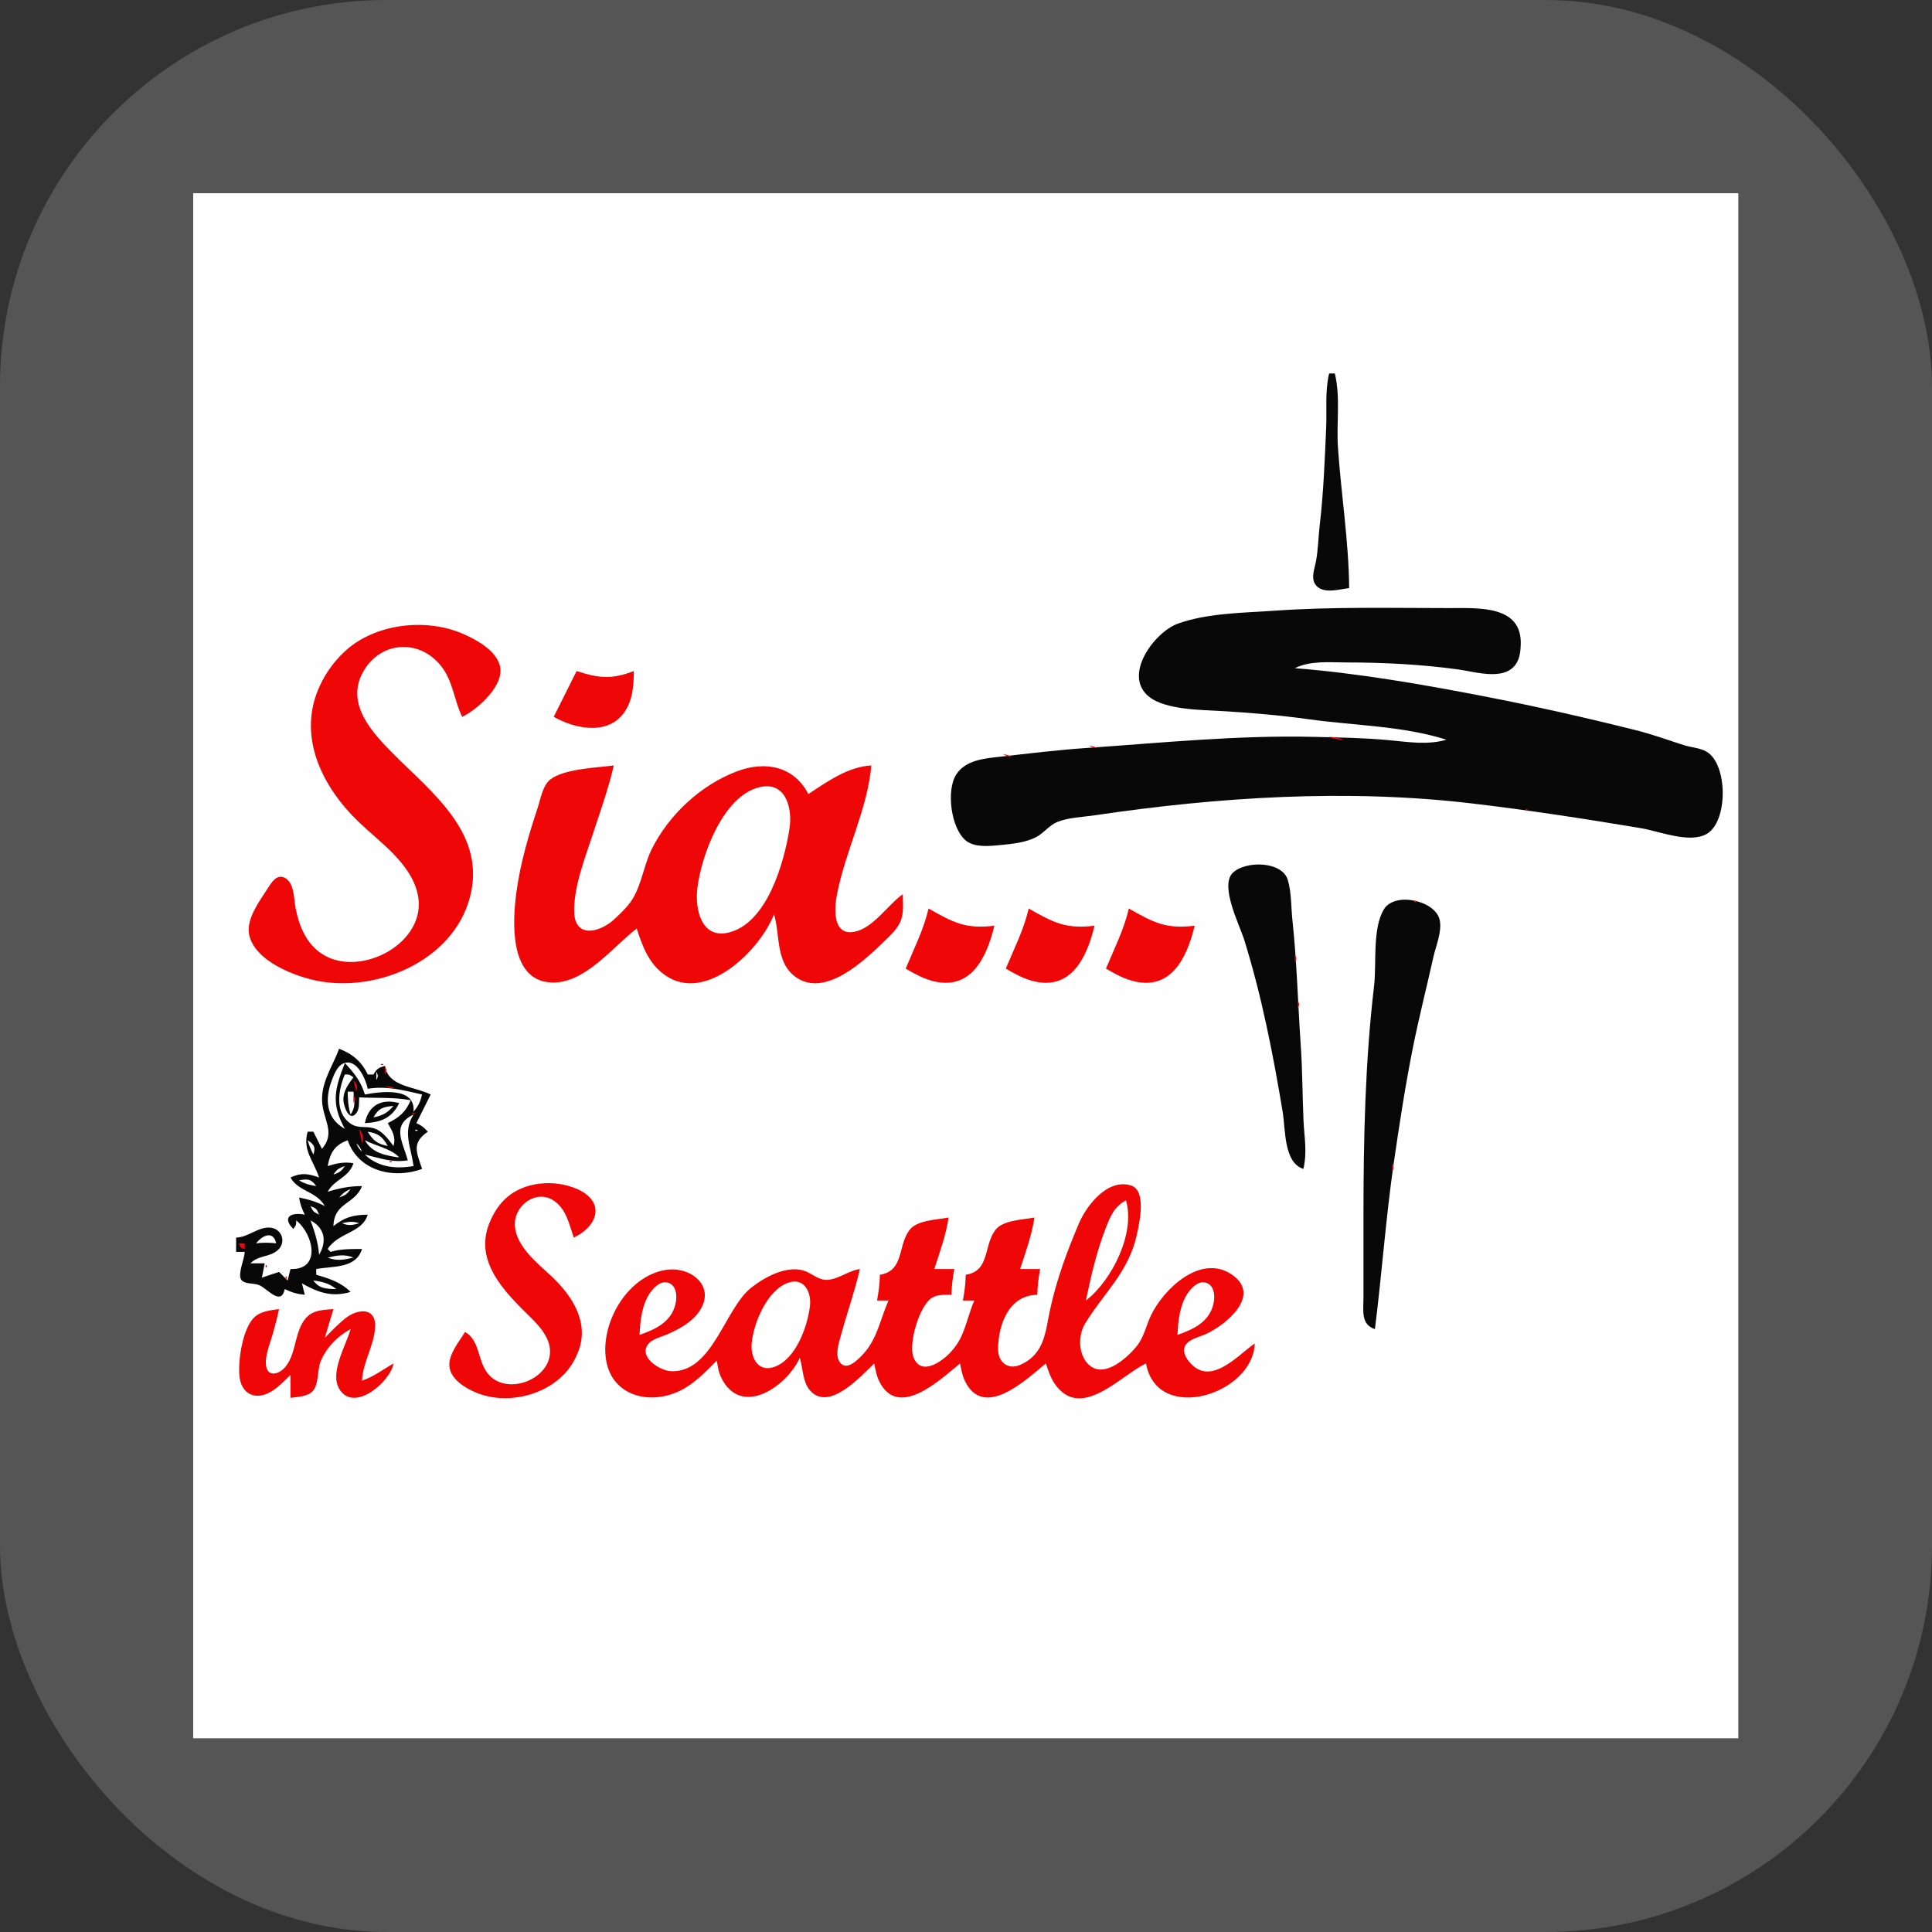 <svg xmlns="http://www.w3.org/2000/svg" version="1.1" xmlns:xlink="http://www.w3.org/1999/xlink" xmlns:svgjs="http://svgjs.com/svgjs" width="1000" height="1000"><rect width="100%" height="100%" fill="#333333" stroke="none"/><rect width="1000" height="1000" rx="200" ry="200" fill="#555555"></rect><g transform="matrix(1.481,0,0,1.481,100,100)"><svg xmlns="http://www.w3.org/2000/svg" version="1.1" xmlns:xlink="http://www.w3.org/1999/xlink" xmlns:svgjs="http://svgjs.com/svgjs" width="540" height="540"><svg xmlns="http://www.w3.org/2000/svg" width="540" height="540">
<path style="fill: rgb(255, 254, 254); stroke: none; position: relative;" d="M0 0L0 540L540 540L540 0L0 0z" id="path-0"></path>
<path style="fill: rgb(8, 8, 8); stroke: none; position: relative;" d="M397 63C395.505 69.278 396.241 75.606 395.961 82C395.469 93.233 395.033 104.827 393.715 116C393.206 120.311 393.177 124.745 392.335 129C391.873 131.333 390.667 134.331 392.067 136.566C394.426 140.334 400.5 138.442 404 138C403.866 121.779 401.199 105.204 400.09 89C399.498 80.358 401.021 71.491 399 63L397 63z" id="path-1"></path>
<path style="fill: rgb(239, 6, 6); stroke: none; position: relative; display: none;" d="M395 84L395 87C395.696 85.446 395.696 85.554 395 84M402 144C409.169 147.008 420.239 145 428 145C420.831 141.992 409.761 144 402 144z" id="path-2"></path>
<path style="fill: rgb(8, 8, 8); stroke: none; position: relative;" d="M438 191C431.487 192.925 424.643 191.802 418 191.17C409.539 190.365 400.491 190.223 392 190.015C365.197 189.358 338.658 192.075 312 193.91C301.93 194.604 292.035 195.819 282 196.95C276.556 197.564 270.082 198.057 266.742 203.055C263.043 208.59 264.843 222.302 270.225 226.397C273.292 228.731 278.386 228.18 282 227.83C286.138 227.43 291.245 226.949 294.91 224.864C297.486 223.399 299.248 220.872 302.039 219.738C305.875 218.179 310.91 218.033 315 217.427C358.403 211.003 403.314 208.125 447 213.285C466.788 215.623 486.341 218.639 506 221.92C512.29 222.969 522.893 227.328 528.892 223.972C536.517 219.707 536.371 199.481 528.891 195.175C526.541 193.822 523.554 193.73 521 192.907C515.307 191.074 509.821 189.082 504 187.627C486.464 183.241 468.746 179.228 451 175.805C429.293 171.618 407.055 167.741 385 166C390.653 163.28 396.849 164 403 164C415.983 164 429.129 164.672 442 166.425C448.5 167.31 459.863 171.103 463.106 162.981C463.736 161.404 463.883 159.678 463.959 158C464.596 143.969 449.455 145 439 145C418.658 145 398.265 144.49 378 145.91C367.223 146.666 354.251 146.73 344.015 150.483C335.922 153.451 324.554 168.658 334.228 176.11C339.931 180.503 352.043 180.577 359 180.965C369.295 181.538 379.787 182.45 390 183.87C405.816 186.067 422.704 186.151 438 191z" id="path-3"></path>
<path style="fill: rgb(239, 6, 6); stroke: none; position: relative;" d="M354 148L355 149L354 148M343 150L344 151L343 150M94 183C99.322 180.517 109.096 171.852 107.153 165.001C105.62 159.595 98.78 155.918 94 153.88C81.087 148.375 63.444 150.447 53.015 160.105C49.362 163.487 46.433 167.494 44.323 172C36.076 189.614 44.976 207.46 58.015 219.91C65.451 227.011 76.12 234.276 78.467 245C82.166 261.903 58.336 274.556 45.015 265.867C39.511 262.276 37.061 256.214 35.808 250C35.151 246.744 35.431 240.811 31.815 239.176C29.055 237.928 27.231 241.109 26.004 243.019C23.261 247.289 18.489 253.584 19.527 259C21.324 268.379 35.826 273.91 44 275.384C65.742 279.304 92.553 267.19 97.192 244C101.397 222.981 83.177 209.24 70.001 196C62.813 188.778 53.492 178.894 59 168.004C64.702 156.731 78.58 155.369 86.471 165.043C90.853 170.416 91.073 177.02 94 183M337 157L338 158L337 157M385 165L386 166L385 165M134 167L126 183C133.995 187.544 146.258 189.776 151.558 179.985C153.718 175.995 153.963 171.426 154 167C146.26 169.981 141.798 169.536 134 167M334 176L335 177L334 176M340 178L341 179L340 178M397 190C398.769 190.779 400.036 190.912 402 191C400.231 190.221 398.964 190.088 397 190M313 193C314.248 193.685 314.548 193.749 316 194C314.752 193.315 314.452 193.251 313 193M283 196C284.248 196.685 284.548 196.749 286 197C284.752 196.315 284.452 196.251 283 196M272 198L273 199L272 198M155 257C157.071 263.354 159.264 269.353 165.004 273.347C179.267 283.273 198.197 264.42 203 252C205.242 259.57 203.395 269.242 211.043 274.258C221.102 280.854 234.352 268.358 240.999 261.961C243.147 259.894 245.619 257.705 246.972 255C248.47 252.004 248 248.247 248 245C242.725 248.716 237.623 256.931 231.001 258.149C223.249 259.575 224.116 249.533 225.001 245C227.931 229.987 235.675 215.179 237 200C228.892 200.421 221.621 205.632 215 210C209.878 200.154 199.853 198.329 190 202.066C177.419 206.837 166.44 217.038 160.373 229C157.103 235.449 156.637 243.429 151.856 249C150.369 250.732 148.694 252.367 147 253.895C142.021 258.385 133.312 260.622 133.148 251C133 242.278 136.997 232.2 139.67 224C142.247 216.094 145.126 208.1 147 200C141.121 200.759 129.362 201.184 124.702 204.988C122.073 207.134 121.355 211.934 120.333 215C117.181 224.456 114.371 234.104 113 244C111.622 253.945 110.19 275.024 125 275.848C136.774 276.503 146.635 263.373 155 257M267 201L268 202L267 201z" id="path-4"></path>
<path style="fill: rgb(255, 254, 254); stroke: none; position: relative;" d="M198 207.573C185.223 210.526 177.569 231.43 176.184 243C175.339 250.065 177.5 260.622 187 258.427C200.591 255.286 206.583 233.818 208.41 222C209.479 215.083 207.188 205.45 198 207.573z" id="path-5"></path>
<path style="fill: rgb(239, 6, 6); stroke: none; position: relative;" d="M465.667 215.333C465.222 215.778 466.278 215.722 466.333 215.667C466.778 215.222 465.722 215.278 465.667 215.333M530 223L531 224L530 223z" id="path-6"></path>
<path style="fill: rgb(8, 8, 8); stroke: none; position: relative;" d="M388 341C389.409 335.082 388.3 329.942 388.039 324C387.658 315.294 387.685 306.689 387.09 298C386.084 283.313 385.735 268.659 384.166 254C383.687 249.53 383.848 244.358 382.567 240.044C380.581 233.355 367.746 233.244 363.333 237.514C358.675 242.021 365.692 255.714 367.341 261C373.424 280.493 377.4 300.88 380.753 321C381.786 327.197 381.102 338.821 388 341M413 397C415.439 377.702 416.79 358.265 419.579 339C421.515 325.636 423.567 312.246 426.2 299C428.336 288.254 431.051 277.684 433.424 267C434.303 263.042 436.509 258.104 435.643 254.015C434.199 247.204 419.994 244.047 416.178 250.228C412.032 256.945 413.621 269.346 412.715 277C409.599 303.319 409 330.489 409 357L409 386C409 390.54 408.013 395.345 413 397z" id="path-7"></path>
<path style="fill: rgb(239, 6, 6); stroke: none; position: relative;" d="M426.667 247.333C426.222 247.778 427.278 247.722 427.333 247.667C427.778 247.222 426.722 247.278 426.667 247.333M257 250C255.289 257.392 251.893 264.041 249 271C251.865 272.666 254.787 274.3 258 275.211C271.645 279.083 277.324 267.293 280 256C270.005 257.263 265.574 254.878 257 250M292 250C290.289 257.392 286.893 264.041 284 271C286.865 272.666 289.787 274.3 293 275.211C306.645 279.083 312.324 267.293 315 256C305.005 257.263 300.574 254.878 292 250M327 250C325.289 257.392 321.893 264.041 319 271C321.865 272.666 324.787 274.3 328 275.211C341.645 279.083 347.324 267.293 350 256C340.005 257.263 335.574 254.878 327 250M434 250L435 251L434 250M385 266L385 269C385.696 267.446 385.696 267.554 385 266M430 278L431 279L430 278M386 282L386 285C386.696 283.446 386.696 283.554 386 282z" id="path-8"></path>
<path style="fill: rgb(8, 8, 8); stroke: none; position: relative;" d="M51 299C48.901 304.767 45.318 309.664 45.041 316C44.722 323.283 50.229 327.848 45 334L42 328L40 328C38.144 334.478 42.057 338.127 44 344C40.11 342.616 37.802 342.259 34 344C36.757 349.005 42.964 348.678 46 354C43.064 352.442 40.254 351.645 37 351C37.397 353.301 37.957 354.905 39 357C34.384 356.039 30.812 357.777 35 362C35.986 360.522 36 360.797 36 359C41.986 363.73 44.956 376.347 34 376L33 380L30 377L24 379L25 374L20 374C22.848 371.091 26.725 371.934 29.562 369.397C32.609 366.671 31.056 361.932 26.981 361.532C22.817 361.122 19.297 364.907 15 365L15 370L18 370C17.948 372.467 15.499 377.709 16.75 379.667C17.858 381.4 21.243 380.848 22.972 381.583C26.05 382.892 30.695 389.091 32 383C34.43 384.182 36.313 384.73 39 385L38 381C43.683 384.243 48.533 385.911 55 384C51.627 380.594 47.535 379.315 43 378L43 376C49.002 374.886 56.835 375.919 59 369C55.199 369 51.657 368.919 48 370L47 369C50.712 363.143 59.04 363.477 61 357C56.024 357.045 52.932 357.862 49 361C49.275 352.554 56.42 353.58 59 347C54.675 347.015 51.116 347.716 47 349C49.39 344.556 54.479 344.056 56 339C52.663 338.496 50.211 339.008 47 340C47.84 335.373 49.491 332.617 54 331C57.685 341.809 70.172 344.681 80 341C78.018 335.127 76.297 331.932 82 328C80.55 326.392 79.948 325.936 78 325L83 315C77.274 312.122 68.207 312.395 67 305C64.703 305.674 64.226 305.965 63 308L61 308C58.872 303.474 55.642 300.798 51 299z" id="path-9"></path>
<path style="fill: rgb(255, 254, 254); stroke: none; position: relative;" d="M53 327C48.119 318.054 49.432 313.2 53 304C56.229 307.406 58.654 310.468 60 315C65.719 313.938 77.769 312.327 77 321C78.724 319.047 79.345 317.537 80 315C73.585 313.534 67.609 311.909 61 313C60.326 309.66 57.144 302.079 52.39 304.176C50.316 305.091 49.221 308.055 48.468 310.001C45.898 316.645 46.438 323.399 53 327z" id="path-10"></path>
<path style="fill: rgb(239, 6, 6); stroke: none; position: relative;" d="M65.667 304.333C65.222 304.778 66.278 304.722 66.333 304.667C66.778 304.222 65.722 304.278 65.667 304.333M67 305L67 308C67.696 306.446 67.696 306.554 67 305z" id="path-11"></path>
<path style="fill: rgb(255, 254, 254); stroke: none; position: relative;" d="M64 307L64 310C64.696 308.446 64.696 308.554 64 307M53 308C50.719 313.405 49.337 321.384 55.109 325.243C57.658 326.947 60.269 325.981 62.996 326.769C66.171 327.687 68.09 330.522 70 333C70.92 329.888 69.568 327.738 68 325C71.924 323.092 74.344 321.078 76 317C69.949 315.877 64.095 316.32 58 316C57.943 317.741 58.165 320.067 56.992 321.539C54.427 324.755 52.54 318.846 52.494 317C52.413 313.792 54.174 311.438 56 309C54.522 308.014 54.797 308 53 308z" id="path-12"></path>
<path style="fill: rgb(239, 6, 6); stroke: none; position: relative;" d="M56 310L57 314C57.553 311.992 57.303 311.668 56 310M67 312C68.506 312.683 69.315 312.826 71 313C69.494 312.317 68.685 312.174 67 312M76 312L77 313L76 312z" id="path-13"></path>
<path style="fill: rgb(255, 254, 254); stroke: none; position: relative;" d="M54 314C54.021 316.85 54.19 319.271 55 322C56.858 319.336 56.369 317.183 56 314L54 314z" id="path-14"></path>
<path style="fill: rgb(239, 6, 6); stroke: none; position: relative;" d="M82 314L83 315L82 314M56 315L56 318C56.696 316.446 56.696 316.554 56 315M75 315L76 316L75 315z" id="path-15"></path>
<path style="fill: rgb(8, 8, 8); stroke: none; position: relative;" d="M60 325C65.595 324.74 69.49 323.222 72 318C65.889 316.325 61.292 318.668 60 325z" id="path-16"></path>
<path style="fill: rgb(255, 254, 254); stroke: none; position: relative;" d="M63 323C66.21 322.359 67.844 321.458 70 319C66.435 319.269 64.743 319.832 63 323z" id="path-17"></path>
<path style="fill: rgb(239, 6, 6); stroke: none; position: relative;" d="M74 320L75 321L74 320M70 321L71 322L70 321M76.667 321.333C76.222 321.778 77.278 321.722 77.333 321.667C77.778 321.222 76.722 321.278 76.667 321.333z" id="path-18"></path>
<path style="fill: rgb(255, 254, 254); stroke: none; position: relative;" d="M75 338C69.502 338.904 65.293 337.224 60 336C64.615 340.46 70.899 341.082 77 340C76.121 333.194 73.127 328.175 77 322C69.166 325.787 73.21 331.454 75 338z" id="path-19"></path>
<path style="fill: rgb(239, 6, 6); stroke: none; position: relative;" d="M71 325L72 326L71 325M51 326L52 327L51 326M68 326L69 327L68 326M73 326L74 327L73 326M58 327L59 332C59.651 329.766 59.318 328.926 58 327z" id="path-20"></path>
<path style="fill: rgb(255, 254, 254); stroke: none; position: relative;" d="M77.667 327.333C77.222 327.778 78.278 327.722 78.333 327.667C78.778 327.222 77.722 327.278 77.667 327.333M61 328C62.829 331.138 64.442 332.268 68 333C66.184 329.759 64.683 328.579 61 328z" id="path-21"></path>
<path style="fill: rgb(239, 6, 6); stroke: none; position: relative;" d="M81 328L82 329L81 328M48 330L49 331L48 330z" id="path-22"></path>
<path style="fill: rgb(255, 254, 254); stroke: none; position: relative;" d="M40 331C40.547 332.875 41.11 334.255 42 336C42.873 333.388 42.276 332.453 40 331z" id="path-23"></path>
<path style="fill: rgb(239, 6, 6); stroke: none; position: relative;" d="M47 331L48 332L47 331z" id="path-24"></path>
<path style="fill: rgb(255, 254, 254); stroke: none; position: relative;" d="M60 331C62.541 335.462 67.156 336.345 72 337C69.451 334.035 63.616 332.892 60 331z" id="path-25"></path>
<path style="fill: rgb(239, 6, 6); stroke: none; position: relative;" d="M49 332L50 333L49 332z" id="path-26"></path>
<path style="fill: rgb(255, 254, 254); stroke: none; position: relative;" d="M57 332C57.684 333.58 57.805 333.777 59 335C58.316 333.42 58.195 333.223 57 332M59 335L60 336L59 335z" id="path-27"></path>
<path style="fill: rgb(239, 6, 6); stroke: none; position: relative;" d="M64 335L65 336L64 335M74 335L75 336L74 335M68.667 338.333C68.222 338.778 69.278 338.722 69.333 338.667C69.778 338.222 68.722 338.278 68.667 338.333M60 339L61 340L60 339M419 339L419 342C419.696 340.446 419.696 340.554 419 339z" id="path-28"></path>
<path style="fill: rgb(255, 254, 254); stroke: none; position: relative;" d="M49 343C51.132 342.224 51.771 341.87 53 340C50.868 340.776 50.229 341.13 49 343M37 345C39.013 346.225 40.659 346.645 43 347C41.229 344.497 39.964 344.422 37 345z" id="path-29"></path>
<path style="fill: rgb(239, 6, 6); stroke: none; position: relative; display: inline;" d="M48 345L49 346L48 345M95 398C92.973 401.312 89.141 405.888 89.532 409.999C89.964 414.544 95.21 417.694 99 419.235C109.457 423.489 123.069 420.403 130.471 411.826C132.197 409.826 133.548 407.451 134.521 405C138.629 394.651 132.41 385.194 124.961 378.285C120.122 373.797 113.012 368.163 112.434 361C111.874 354.049 119.66 347.992 125.895 352.013C130.378 354.905 131.376 360.327 133 365C141.87 360.776 143.944 352.195 133.999 347.955C126.142 344.605 115.634 345.391 109.185 351.34C106.901 353.447 105.172 356.179 103.905 359C98.27 371.551 106.562 381.518 114.999 390C118.556 393.575 123.552 397.765 124.537 403C126.495 413.407 111.466 420.255 104.108 413.721C99.028 409.211 100.744 401.167 95 398M295 385C295.064 381.922 295.438 379.025 296 376L289 376C290.921 370.095 293.094 364.157 294 358C289.965 358.782 282.894 358.859 280.278 362.433C276.153 368.068 278.482 376.651 270 378C269.936 381.078 269.562 383.975 269 387L273 387C271.132 391.213 270.242 395.869 268.235 400C267.35 401.824 266.179 403.463 264.811 404.957C261.758 408.289 254.461 413.6 251.757 406.89C249.836 402.125 253.805 388.709 258.223 386.028C260.222 384.815 262.765 385.026 265 385C265.064 381.922 265.438 379.025 266 376L259 376C260.921 370.095 263.094 364.157 264 358C259.965 358.782 252.894 358.859 250.278 362.433C246.153 368.068 248.482 376.651 240 378C239.936 381.078 239.562 383.975 239 387L243 387C240.08 393.588 239.074 400.601 233.906 405.98C232.199 407.757 228.355 411.776 226.032 408.623C224.135 406.05 225.684 401.715 226.425 399C228.525 391.311 231.219 383.771 233 376C228.953 376.529 224.963 379.973 221 379.774C218.073 379.627 215.797 377.143 213 376.437C206.884 374.891 199.645 378.871 195.015 382.529C185.686 389.9 181.543 412.268 167 411.706C163.331 411.564 155.806 407.043 158.817 402.51C160.236 400.374 163.804 399.692 166 398.688C170.016 396.85 174.298 394.569 176.852 390.826C182.925 381.926 173.725 374.839 165 376.329C151.835 378.579 142.62 394.308 144.185 407C145.807 420.151 159.163 423.807 170 418.597C175.12 416.136 179.037 411.952 183 408C183.314 410.087 183.624 412.078 184.573 414.001C191.548 428.137 207.561 416.953 212 407C213.127 410.706 212.954 415.556 215.703 418.566C222.35 425.847 233.477 413.329 238 409C238.422 411.012 238.764 413.114 239.653 414.989C246.26 428.93 261.195 414.537 268 409C268.422 411.012 268.764 413.114 269.653 414.989C276.26 428.93 291.195 414.537 298 409C298.811 411.376 299.574 413.844 300.995 415.947C310.105 429.434 324.211 413.074 333 409C336.863 430.31 370.42 419.892 371 402C364.686 406.444 355.046 417.755 347.672 407.867C346.287 406.011 345.565 403.63 347.423 401.843C349.103 400.226 351.925 399.637 354 398.688C360.966 395.5 373.679 385.086 362.891 377.858C352.042 370.589 339.208 383.007 334.821 392C333.02 395.692 332.377 399.732 329.721 402.985C326.079 407.449 317.709 414.882 312.434 408.848C309.261 405.219 309.298 398.985 311.742 395C318.342 384.236 326.985 376.989 329.789 364C330.636 360.072 333.342 348.519 327.721 346.789C319.47 344.248 312.18 353.924 309.579 360C305.467 369.605 301.728 379.763 299.511 390C297.798 397.911 297.671 405.685 289.001 409.499C284.728 411.379 281.256 408.454 281.293 403.996C281.369 394.94 285.328 385.114 295 385z" id="path-30"></path>
<path style="fill: rgb(255, 254, 254); stroke: none; position: relative;" d="M51 351C53.132 350.224 53.771 349.87 55 348C53.051 348.936 52.45 349.392 51 351z" id="path-31"></path>
<path style="fill: rgb(239, 6, 6); stroke: none; position: relative;" d="M55 351L56 352L55 351z" id="path-32"></path>
<path style="fill: rgb(255, 254, 254); stroke: none; position: relative;" d="M312 387C321.039 380.024 329.382 363.468 326 352C321.825 354.17 320.468 357.724 318.811 362C315.711 370 313.732 378.607 312 387M41 354C41.901 355.923 42.076 355.999 44 357C43.101 354.876 43.124 354.899 41 354z" id="path-33"></path>
<path style="fill: rgb(239, 6, 6); stroke: none; position: relative; display: none;" d="M42 356L43 357L42 356z" id="path-34"></path>
<path style="fill: rgb(255, 254, 254); stroke: none; position: relative;" d="M41 359C42.486 362.987 43.652 366.745 44 371C46.828 366.272 45.946 361.596 41 359z" id="path-35"></path>
<path style="fill: rgb(239, 6, 6); stroke: none; position: relative;" d="M53 359L54 360L53 359z" id="path-36"></path>
<path style="fill: rgb(255, 254, 254); stroke: none; position: relative;" d="M52 360C54.323 360.922 55.581 360.687 58 360C55.761 359.189 54.353 359.471 52 360z" id="path-37"></path>
<path style="fill: rgb(239, 6, 6); stroke: none; position: relative; display: none;" d="M38 360L39 361L38 360z" id="path-38"></path>
<path style="fill: rgb(255, 254, 254); stroke: none; position: relative;" d="M22 367C24.428 366.738 26.572 366.738 29 367C28.03 362.472 24.183 364.166 22 367z" id="path-39"></path>
<path style="fill: rgb(239, 6, 6); stroke: none; position: relative;" d="M16 367C16.545 368.635 16.365 368.455 18 369L18 367L16 367M31 367L32 368L31 367z" id="path-40"></path>
<path style="fill: rgb(255, 254, 254); stroke: none; position: relative;" d="M47 372C50.083 373.282 52.792 372.763 56 372C52.917 370.718 50.208 371.237 47 372z" id="path-41"></path>
<path style="fill: rgb(239, 6, 6); stroke: none; position: relative;" d="M25.333 374.667C25.278 374.722 25.222 375.778 25.667 375.333C25.722 375.278 25.778 374.222 25.333 374.667z" id="path-42"></path>
<path style="fill: rgb(255, 254, 254); stroke: none; position: relative;" d="M18 378L19 379L18 378z" id="path-43"></path>
<path style="fill: rgb(239, 6, 6); stroke: none; position: relative;" d="M32.333 378.667C32.278 378.722 32.222 379.778 32.667 379.333C32.722 379.278 32.778 378.222 32.333 378.667M18 379L19 380L18 379M48 379L49 380L48 379z" id="path-44"></path>
<path style="fill: rgb(255, 254, 254); stroke: none; position: relative;" d="M42 380C44.055 382.909 46.565 382.917 50 383C47.52 380.967 45.17 380.437 42 380M156 399C161.631 397.079 167.242 394.419 168.601 388C169.085 385.713 169.031 382.389 166.683 381.086C163.993 379.593 161.339 382.016 159.854 384.059C156.825 388.226 156.215 394.006 156 399M208 380.762C200.627 383.285 195.825 394.815 195.178 402C194.749 406.767 197.311 412.192 202.996 410.238C210.612 407.621 214.634 396.228 215.546 389C216.139 384.295 213.649 378.828 208 380.762M344 399C349.631 397.079 355.242 394.419 356.601 388C357.085 385.713 357.031 382.389 354.683 381.086C351.993 379.593 349.339 382.016 347.854 384.059C344.825 388.226 344.215 394.005 344 399z" id="path-45"></path>
<path style="fill: rgb(239, 6, 6); stroke: none; position: relative;" d="M52 381L53 382L52 381M55 383L56 384L55 383M34 413L34 421C36.496 420.675 40.285 420.606 41.973 418.411C44.001 415.774 43.294 411.088 44.649 408C46.72 403.279 50.516 399.375 55 397C53.449 402.683 47.638 412.079 51.029 417.852C56.094 426.476 69.016 415.322 70 409C66.305 411.103 63.058 413.654 59 415C59.305 408.334 63.374 402.583 63.591 396.005C63.779 390.313 59.165 389.758 55 392.01C53.536 392.801 52.254 393.978 51.025 395.08C49.282 396.643 47.657 398.348 46 400L49 390C46.3 390.215 42.893 390.266 40.638 391.988C34.973 396.315 36.581 405.83 31.698 410.752C29.631 412.835 26.1 413.661 25.491 409.926C24.941 406.546 26.798 402.213 27.71 399C28.559 396.01 29.37 393.045 30 390C27.146 390.387 23.753 390.701 21.51 392.728C17.305 396.526 15.712 407.609 16.12 412.999C16.662 420.164 22.277 422.233 27.995 418.352C30.219 416.843 32.088 414.867 34 413z" id="path-46"></path>
</svg></svg></g></svg>